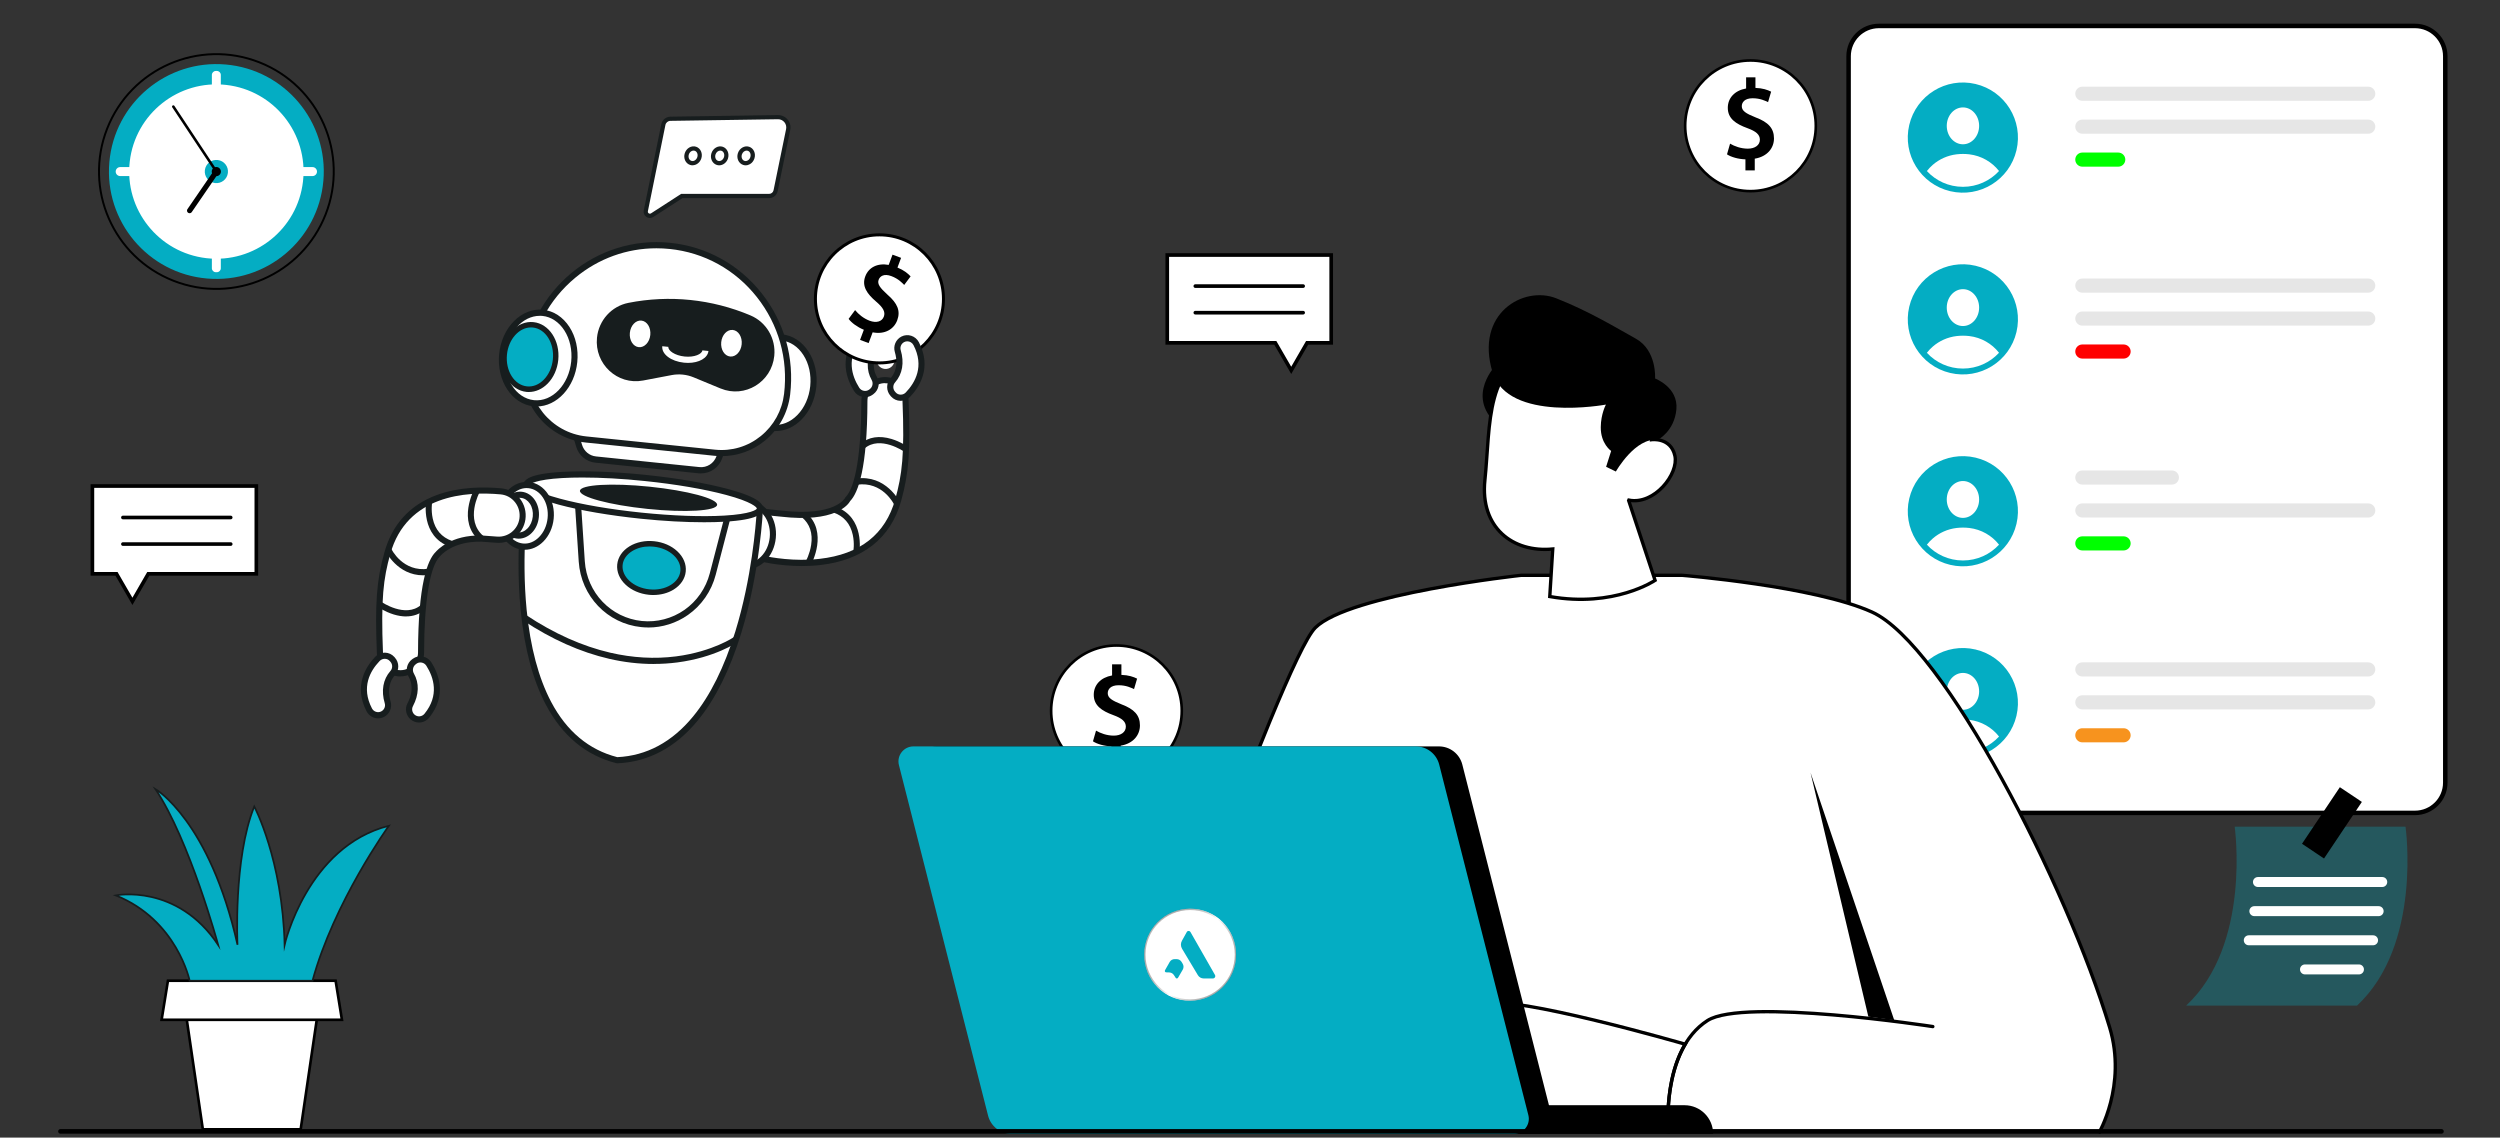 <svg width="556" height="253" viewBox="0 0 556 253" fill="none" xmlns="http://www.w3.org/2000/svg">
<rect x="0" y="0" width="556" height="253" fill="#333333" stroke="none"/>
<g clip-path="url(#clip0_2701_10692)">
<path d="M248.3 172.619C256.324 172.619 262.83 166.114 262.83 158.089C262.83 150.065 256.324 143.559 248.3 143.559C240.275 143.559 233.77 150.065 233.77 158.089C233.77 166.114 240.275 172.619 248.3 172.619Z" fill="white" stroke="black" stroke-width="0.59" stroke-miterlimit="10"/>
<path d="M249.248 168.437H247.174V165.983C245.58 165.932 243.986 165.477 243.075 164.87L243.758 162.492C244.745 163.073 246.162 163.605 247.705 163.605C249.299 163.605 250.387 162.821 250.387 161.606C250.387 160.468 249.501 159.734 247.629 159.051C244.973 158.089 243.252 156.875 243.252 154.522C243.252 152.346 244.77 150.676 247.326 150.221V147.742H249.4V150.095C250.994 150.145 252.082 150.525 252.892 150.93L252.208 153.257C251.601 152.979 250.488 152.397 248.768 152.397C246.997 152.397 246.364 153.308 246.364 154.168C246.364 155.205 247.275 155.787 249.425 156.647C252.259 157.71 253.524 159.076 253.524 161.328C253.524 163.478 252.031 165.376 249.248 165.831V168.437Z" fill="black"/>
<path d="M151.628 43.589H171.048C171.748 43.589 172.358 43.089 172.498 42.409L175.289 28.799C175.589 27.369 174.478 26.029 173.008 26.059L149.088 26.419C148.318 26.429 147.678 26.969 147.518 27.719L143.618 46.899C143.458 47.709 144.349 48.309 145.039 47.859L151.618 43.599L151.628 43.589Z" fill="white"/>
<path d="M144.539 48.479C144.269 48.479 143.989 48.399 143.749 48.229C143.269 47.909 143.049 47.359 143.169 46.799L147.069 27.619C147.269 26.669 148.109 25.959 149.089 25.949L172.999 25.589C173.839 25.579 174.629 25.939 175.169 26.589C175.709 27.239 175.919 28.079 175.749 28.899L172.959 42.509C172.769 43.409 171.969 44.069 171.049 44.069H151.769L145.309 48.249C145.079 48.399 144.809 48.479 144.549 48.479H144.539ZM173.049 26.519H173.019L149.099 26.879C148.559 26.879 148.089 27.279 147.989 27.799L144.089 46.979C144.029 47.259 144.219 47.409 144.279 47.449C144.339 47.489 144.549 47.609 144.789 47.449L151.489 43.119H171.049C171.529 43.119 171.949 42.779 172.039 42.309L174.829 28.699C174.939 28.159 174.799 27.599 174.449 27.179C174.099 26.759 173.589 26.519 173.049 26.519Z" fill="#171D1E"/>
<path d="M167.339 35.119C167.629 34.249 167.239 33.339 166.469 33.089C165.699 32.839 164.849 33.339 164.569 34.209C164.279 35.079 164.669 35.989 165.439 36.239C166.209 36.489 167.059 35.989 167.339 35.119Z" fill="white"/>
<path d="M165.829 36.769C165.639 36.769 165.459 36.739 165.279 36.679C164.269 36.349 163.739 35.179 164.109 34.059C164.479 32.949 165.599 32.309 166.609 32.639C167.619 32.969 168.149 34.139 167.779 35.259C167.599 35.789 167.259 36.229 166.799 36.499C166.489 36.679 166.169 36.769 165.829 36.769ZM166.049 33.489C165.609 33.489 165.169 33.829 164.999 34.349C164.799 34.969 165.049 35.609 165.569 35.779C165.809 35.859 166.069 35.819 166.309 35.679C166.569 35.529 166.769 35.269 166.869 34.959C167.069 34.339 166.819 33.699 166.299 33.529C166.209 33.499 166.129 33.489 166.039 33.489H166.049Z" fill="#171D1E"/>
<path d="M161.469 35.119C161.759 34.249 161.369 33.339 160.599 33.089C159.829 32.839 158.979 33.339 158.699 34.209C158.409 35.079 158.799 35.989 159.569 36.239C160.339 36.489 161.189 35.989 161.469 35.119Z" fill="white"/>
<path d="M159.949 36.769C159.769 36.769 159.579 36.739 159.399 36.679C158.389 36.349 157.859 35.179 158.229 34.059C158.599 32.949 159.719 32.309 160.729 32.639C161.739 32.969 162.259 34.139 161.899 35.259C161.599 36.169 160.789 36.769 159.949 36.769ZM160.179 33.489C159.739 33.489 159.299 33.829 159.129 34.349C158.929 34.969 159.179 35.609 159.699 35.779C160.219 35.949 160.799 35.579 161.009 34.959C161.209 34.339 160.959 33.699 160.439 33.529C160.349 33.499 160.269 33.489 160.179 33.489Z" fill="#171D1E"/>
<path d="M155.539 35.119C155.819 34.249 155.439 33.339 154.669 33.089C153.899 32.839 153.049 33.339 152.769 34.209C152.479 35.079 152.869 35.989 153.639 36.239C154.409 36.489 155.259 35.989 155.539 35.119Z" fill="white"/>
<path d="M154.019 36.769C153.839 36.769 153.649 36.739 153.469 36.679C152.459 36.349 151.929 35.179 152.299 34.059C152.479 33.529 152.819 33.089 153.279 32.819C153.749 32.539 154.299 32.469 154.799 32.629C155.809 32.959 156.339 34.129 155.969 35.249C155.669 36.159 154.859 36.759 154.019 36.759V36.769ZM154.249 33.489C154.089 33.489 153.919 33.539 153.759 33.629C153.499 33.779 153.299 34.039 153.199 34.349C152.999 34.969 153.249 35.609 153.769 35.779C154.289 35.949 154.869 35.579 155.079 34.959C155.279 34.339 155.029 33.699 154.509 33.529C154.429 33.499 154.339 33.489 154.249 33.489Z" fill="#171D1E"/>
<path d="M537.099 5.77H417.859C414.142 5.77 411.129 8.783 411.129 12.499V174.06C411.129 177.776 414.142 180.79 417.859 180.79H537.099C540.816 180.79 543.829 177.776 543.829 174.06V12.499C543.829 8.783 540.816 5.77 537.099 5.77Z" fill="white" stroke="black" stroke-miterlimit="10"/>
<path d="M526.699 22.419H463.109C462.249 22.419 461.539 21.72 461.539 20.849C461.539 19.989 462.239 19.279 463.109 19.279H526.699C527.559 19.279 528.269 19.98 528.269 20.849C528.269 21.709 527.569 22.419 526.699 22.419Z" fill="#E6E6E6"/>
<path d="M526.699 29.74H463.109C462.249 29.74 461.539 29.04 461.539 28.17C461.539 27.31 462.239 26.6 463.109 26.6H526.699C527.559 26.6 528.269 27.3 528.269 28.17C528.269 29.03 527.569 29.74 526.699 29.74Z" fill="#E6E6E6"/>
<path d="M471.099 37.069H463.109C462.249 37.069 461.539 36.369 461.539 35.499C461.539 34.639 462.239 33.929 463.109 33.929H471.099C471.959 33.929 472.669 34.629 472.669 35.499C472.669 36.359 471.969 37.069 471.099 37.069Z" fill="#00FF00"/>
<path d="M489.559 34.359C490.189 34.359 490.709 34.88 490.709 35.51C490.709 36.139 490.189 36.66 489.559 36.66H476.789C476.159 36.66 475.639 36.139 475.639 35.51C475.639 34.88 476.159 34.359 476.789 34.359H489.559ZM489.559 33.94H476.789C475.929 33.94 475.219 34.639 475.219 35.51C475.219 36.38 475.919 37.08 476.789 37.08H489.559C490.419 37.08 491.129 36.38 491.129 35.51C491.129 34.639 490.429 33.94 489.559 33.94Z" fill="white"/>
<path d="M513.769 34.359C514.409 34.359 514.919 34.88 514.919 35.51C514.919 36.139 514.399 36.66 513.769 36.66H494.989C494.359 36.66 493.839 36.139 493.839 35.51C493.839 34.88 494.359 34.359 494.989 34.359H513.769ZM513.769 33.94H494.989C494.129 33.94 493.419 34.639 493.419 35.51C493.419 36.38 494.119 37.08 494.989 37.08H513.769C514.629 37.08 515.339 36.38 515.339 35.51C515.339 34.639 514.639 33.94 513.769 33.94Z" fill="white"/>
<path d="M526.699 65.09H463.109C462.249 65.09 461.539 64.389 461.539 63.52C461.539 62.66 462.239 61.95 463.109 61.95H526.699C527.559 61.95 528.269 62.65 528.269 63.52C528.269 64.379 527.569 65.09 526.699 65.09Z" fill="#E6E6E6"/>
<path d="M526.699 72.419H463.109C462.249 72.419 461.539 71.719 461.539 70.85C461.539 69.99 462.239 69.279 463.109 69.279H526.699C527.559 69.279 528.269 69.98 528.269 70.85C528.269 71.71 527.569 72.419 526.699 72.419Z" fill="#E6E6E6"/>
<path d="M472.289 79.75H463.109C462.249 79.75 461.539 79.05 461.539 78.18C461.539 77.32 462.239 76.61 463.109 76.61H472.289C473.149 76.61 473.859 77.31 473.859 78.18C473.859 79.04 473.159 79.75 472.289 79.75Z" fill="#FF0000"/>
<path d="M502.189 77.03C502.829 77.03 503.339 77.55 503.339 78.18C503.339 78.81 502.819 79.33 502.189 79.33H477.999C477.369 79.33 476.849 78.81 476.849 78.18C476.849 77.55 477.369 77.03 477.999 77.03H502.189ZM502.189 76.62H477.999C477.139 76.62 476.429 77.32 476.429 78.19C476.429 79.06 477.129 79.76 477.999 79.76H502.189C503.049 79.76 503.759 79.06 503.759 78.19C503.759 77.32 503.059 76.62 502.189 76.62Z" fill="white"/>
<path d="M483.029 107.77H463.109C462.249 107.77 461.539 107.07 461.539 106.2C461.539 105.34 462.239 104.63 463.109 104.63H483.029C483.889 104.63 484.599 105.33 484.599 106.2C484.599 107.06 483.899 107.77 483.029 107.77Z" fill="#E6E6E6"/>
<path d="M519.249 105.05C519.879 105.05 520.399 105.57 520.399 106.2C520.399 106.83 519.879 107.35 519.249 107.35H490.309C489.679 107.35 489.159 106.83 489.159 106.2C489.159 105.57 489.679 105.05 490.309 105.05H519.249ZM519.249 104.64H490.309C489.449 104.64 488.739 105.34 488.739 106.21C488.739 107.08 489.439 107.78 490.309 107.78H519.249C520.109 107.78 520.819 107.08 520.819 106.21C520.819 105.34 520.119 104.64 519.249 104.64Z" fill="white"/>
<path d="M526.699 115.099H463.109C462.249 115.099 461.539 114.399 461.539 113.529C461.539 112.669 462.239 111.959 463.109 111.959H526.699C527.559 111.959 528.269 112.659 528.269 113.529C528.269 114.389 527.569 115.099 526.699 115.099Z" fill="#E6E6E6"/>
<path d="M526.699 150.45H463.109C462.249 150.45 461.539 149.75 461.539 148.88C461.539 148.02 462.239 147.31 463.109 147.31H526.699C527.559 147.31 528.269 148.01 528.269 148.88C528.269 149.74 527.569 150.45 526.699 150.45Z" fill="#E6E6E6"/>
<path d="M526.699 157.77H463.109C462.249 157.77 461.539 157.07 461.539 156.2C461.539 155.34 462.239 154.63 463.109 154.63H526.699C527.559 154.63 528.269 155.33 528.269 156.2C528.269 157.06 527.569 157.77 526.699 157.77Z" fill="#E6E6E6"/>
<path d="M448.463 73.838C450.017 67.254 445.939 60.656 439.354 59.102C432.769 57.548 426.172 61.626 424.618 68.21C423.064 74.795 427.142 81.393 433.726 82.947C440.311 84.501 446.908 80.423 448.463 73.838Z" fill="#04ADC3"/>
<path d="M440.159 68.41C440.159 70.67 438.549 72.51 436.559 72.51C434.569 72.51 432.959 70.68 432.959 68.41C432.959 66.14 434.569 64.31 436.559 64.31C438.549 64.31 440.159 66.14 440.159 68.41Z" fill="white"/>
<path d="M444.579 78.46C442.589 80.62 439.729 81.969 436.559 81.969C433.389 81.969 430.529 80.62 428.539 78.46C428.929 77.95 429.379 77.49 429.859 77.07C431.319 75.809 433.149 74.98 435.149 74.74C436.089 74.629 437.039 74.629 437.979 74.74C440.639 75.059 442.999 76.43 444.589 78.46H444.579Z" fill="white"/>
<path d="M448.463 33.413C450.018 26.829 445.94 20.231 439.355 18.677C432.77 17.123 426.173 21.201 424.619 27.786C423.065 34.37 427.143 40.968 433.727 42.522C440.312 44.076 446.909 39.998 448.463 33.413Z" fill="#04ADC3"/>
<path d="M440.159 27.99C440.159 30.25 438.549 32.09 436.559 32.09C434.569 32.09 432.959 30.26 432.959 27.99C432.959 25.72 434.569 23.89 436.559 23.89C438.549 23.89 440.159 25.72 440.159 27.99Z" fill="white"/>
<path d="M444.579 38.04C442.589 40.2 439.729 41.55 436.559 41.55C433.389 41.55 430.529 40.2 428.539 38.04C428.929 37.53 429.379 37.07 429.859 36.65C431.319 35.39 433.149 34.56 435.149 34.32C436.089 34.21 437.039 34.21 437.979 34.32C440.639 34.64 442.999 36.01 444.589 38.04H444.579Z" fill="white"/>
<path d="M448.462 116.512C450.016 109.928 445.938 103.33 439.353 101.776C432.768 100.222 426.171 104.3 424.617 110.884C423.063 117.469 427.141 124.066 433.725 125.621C440.31 127.175 446.907 123.097 448.462 116.512Z" fill="#04ADC3"/>
<path d="M440.159 111.079C440.159 113.339 438.549 115.179 436.559 115.179C434.569 115.179 432.959 113.349 432.959 111.079C432.959 108.809 434.569 106.979 436.559 106.979C438.549 106.979 440.159 108.809 440.159 111.079Z" fill="white"/>
<path d="M444.579 121.14C442.589 123.3 439.729 124.65 436.559 124.65C433.389 124.65 430.529 123.3 428.539 121.14C428.929 120.63 429.379 120.17 429.859 119.75C431.319 118.49 433.149 117.66 435.149 117.42C436.089 117.31 437.039 117.31 437.979 117.42C440.639 117.74 442.999 119.11 444.589 121.14H444.579Z" fill="white"/>
<path d="M448.461 159.184C450.015 152.599 445.937 146.002 439.352 144.448C432.768 142.894 426.17 146.972 424.616 153.556C423.062 160.141 427.14 166.738 433.724 168.292C440.309 169.847 446.906 165.769 448.461 159.184Z" fill="#04ADC3"/>
<path d="M440.159 153.759C440.159 156.019 438.549 157.859 436.559 157.859C434.569 157.859 432.959 156.029 432.959 153.759C432.959 151.489 434.569 149.659 436.559 149.659C438.549 149.659 440.159 151.489 440.159 153.759Z" fill="white"/>
<path d="M444.579 163.809C442.589 165.969 439.729 167.319 436.559 167.319C433.389 167.319 430.529 165.969 428.539 163.809C428.929 163.299 429.379 162.839 429.859 162.419C431.319 161.159 433.149 160.329 435.149 160.089C436.089 159.979 437.039 159.979 437.979 160.089C440.639 160.409 442.999 161.779 444.589 163.809H444.579Z" fill="white"/>
<path d="M472.289 122.42H463.109C462.249 122.42 461.539 121.72 461.539 120.85C461.539 119.99 462.239 119.28 463.109 119.28H472.289C473.149 119.28 473.859 119.98 473.859 120.85C473.859 121.71 473.159 122.42 472.289 122.42Z" fill="#00FF00"/>
<path d="M502.189 119.71C502.829 119.71 503.339 120.23 503.339 120.86C503.339 121.49 502.819 122.01 502.189 122.01H477.999C477.369 122.01 476.849 121.49 476.849 120.86C476.849 120.23 477.369 119.71 477.999 119.71H502.189ZM502.189 119.29H477.999C477.139 119.29 476.429 119.99 476.429 120.86C476.429 121.73 477.129 122.43 477.999 122.43H502.189C503.049 122.43 503.759 121.73 503.759 120.86C503.759 119.99 503.059 119.29 502.189 119.29Z" fill="white"/>
<path d="M472.289 165.099H463.109C462.249 165.099 461.539 164.399 461.539 163.529C461.539 162.669 462.239 161.959 463.109 161.959H472.289C473.149 161.959 473.859 162.659 473.859 163.529C473.859 164.389 473.159 165.099 472.289 165.099Z" fill="#F7931E"/>
<path d="M502.189 162.379C502.829 162.379 503.339 162.899 503.339 163.529C503.339 164.159 502.819 164.679 502.189 164.679H477.999C477.369 164.679 476.849 164.159 476.849 163.529C476.849 162.899 477.369 162.379 477.999 162.379H502.189ZM502.189 161.969H477.999C477.139 161.969 476.429 162.669 476.429 163.539C476.429 164.409 477.129 165.109 477.999 165.109H502.189C503.049 165.109 503.759 164.409 503.759 163.539C503.759 162.669 503.059 161.969 502.189 161.969Z" fill="white"/>
<path d="M374.119 127.949C374.119 127.949 403.509 130.319 416.329 136.119C432.309 143.349 459.699 196.949 469.189 228.509C473.069 241.409 466.709 252.159 466.709 252.159H248.299C248.299 252.159 285.009 147.109 292.519 139.609C300.029 132.109 338.299 127.949 338.299 127.949H374.129H374.119Z" fill="white" stroke="black" stroke-width="0.75" stroke-miterlimit="10"/>
<path d="M332.859 81.019C332.859 81.019 325.829 87.96 332.859 94.29L338.829 85.769L332.859 81.029V81.019Z" fill="black"/>
<path d="M330.239 106.799C331.539 94.339 330.169 80.319 343.339 77.529C355.879 74.869 369.169 84.119 367.339 97.779C367.339 97.779 371.579 97.209 372.499 101.369C373.389 105.369 367.939 112.369 362.249 111.229C362.239 111.249 362.219 111.269 362.209 111.299L368.089 129.069C368.089 129.069 359.019 135.219 344.669 132.669L345.329 122.099C336.449 122.959 329.139 117.329 330.239 106.799Z" fill="white" stroke="black" stroke-width="0.75" stroke-miterlimit="10"/>
<path d="M368.689 97.819C368.689 97.819 372.389 95.949 372.829 91.029C373.269 86.109 368.089 84.179 368.089 84.179C368.089 84.179 368.529 77.939 363.789 75.309C359.049 72.669 353.449 69.249 346.129 66.349C338.819 63.449 327.969 69.719 331.939 82.779C335.369 94.049 357.159 89.979 357.159 89.979C357.159 89.979 356.039 92.019 356.009 94.989C355.969 98.709 358.319 100.289 358.319 100.289L357.199 103.819L359.369 104.869C359.369 104.869 363.689 97.229 368.699 97.829L368.689 97.819Z" fill="black"/>
<path d="M305.769 245.8C305.769 245.8 327.599 223.94 330.159 223.29C336.219 221.06 374.779 232.23 374.779 232.23C371.669 237.62 370.649 244.42 371.019 252.16H359.629C342.249 251.36 340.849 241.72 340.849 241.72L336.349 245.79H305.759L305.769 245.8Z" fill="white" stroke="black" stroke-width="0.75" stroke-miterlimit="10"/>
<path d="M421.279 226.889L402.659 171.829L415.519 226.099L421.279 226.889Z" fill="black"/>
<path d="M429.859 228.309C429.859 228.309 387.729 221.849 379.749 226.969C369.299 233.669 371.029 252.159 371.029 252.159" stroke="black" stroke-width="0.75" stroke-miterlimit="10" stroke-linecap="round"/>
<path d="M314.039 252.16H380.999C380.999 248.64 378.149 245.8 374.639 245.8H314.049V252.16H314.039Z" fill="black"/>
<path d="M230.079 252.16H341.819C343.989 252.16 345.579 250.11 345.049 248.01L325.219 170.04C324.619 167.67 322.479 166 320.029 166H208.289C206.119 166 204.529 168.05 205.059 170.15L224.889 248.12C225.489 250.49 227.629 252.16 230.079 252.16Z" fill="black"/>
<path d="M224.939 252.16H336.679C338.849 252.16 340.439 250.11 339.909 248.01L320.079 170.04C319.479 167.67 317.339 166 314.889 166H203.149C200.979 166 199.389 168.05 199.919 170.15L219.749 248.12C220.349 250.49 222.489 252.16 224.939 252.16Z" fill="#04ADC3"/>
<path d="M264.679 222.53C270.318 222.53 274.889 217.958 274.889 212.32C274.889 206.681 270.318 202.11 264.679 202.11C259.04 202.11 254.469 206.681 254.469 212.32C254.469 217.958 259.04 222.53 264.679 222.53Z" fill="white"/>
<path d="M274.779 212.325C274.779 206.749 270.259 202.23 264.684 202.23C259.109 202.23 254.589 206.749 254.589 212.325C254.589 217.9 259.109 222.42 264.684 222.42C270.259 222.42 274.779 217.9 274.779 212.325Z" stroke="url(#paint0_linear_2701_10692)" stroke-width="0.33"/>
<path d="M259.099 215.78L260.139 213.94C260.369 213.54 260.789 213.3 261.249 213.31H261.719C262.149 213.32 262.539 213.55 262.769 213.91L263.029 214.34C263.269 214.74 263.279 215.24 263.049 215.64L261.989 217.46C261.869 217.66 261.589 217.67 261.469 217.47L261.069 216.85C260.849 216.5 260.469 216.29 260.059 216.27L259.349 216.25C259.119 216.25 258.979 215.99 259.099 215.78Z" fill="#04ADC3"/>
<path d="M264.748 207.26L270.208 216.82C270.408 217.17 270.158 217.61 269.748 217.61H267.698C267.168 217.61 266.678 217.33 266.408 216.88L262.888 211C262.568 210.46 262.548 209.78 262.858 209.23L263.948 207.27C264.118 206.96 264.568 206.96 264.738 207.27L264.748 207.26Z" fill="#04ADC3"/>
<path d="M72.418 47.683C77.685 34.265 71.077 19.118 57.659 13.852C44.24 8.585 29.094 15.193 23.827 28.611C18.56 42.029 25.169 57.176 38.587 62.443C52.005 67.709 67.152 61.101 72.418 47.683Z" stroke="black" stroke-width="0.44" stroke-miterlimit="10"/>
<path d="M71.919 40.209C73.06 27.065 63.329 15.484 50.184 14.343C37.04 13.203 25.459 22.934 24.319 36.078C23.178 49.223 32.909 60.804 46.053 61.944C59.198 63.085 70.779 53.354 71.919 40.209Z" fill="#04ADC3"/>
<path d="M67.383 40.369C68.606 29.73 60.974 20.114 50.335 18.89C39.696 17.667 30.08 25.3 28.857 35.938C27.633 46.577 35.266 56.193 45.905 57.417C56.543 58.64 66.159 51.007 67.383 40.369Z" fill="white"/>
<path d="M50.683 38.465C50.858 37.051 49.852 35.763 48.438 35.589C47.024 35.414 45.736 36.419 45.562 37.834C45.388 39.248 46.392 40.536 47.807 40.71C49.221 40.884 50.509 39.879 50.683 38.465Z" fill="#04ADC3"/>
<path d="M49.129 38.159C49.129 38.719 48.669 39.179 48.109 39.179C47.549 39.179 47.089 38.719 47.089 38.159C47.089 37.599 47.549 37.139 48.109 37.139C48.669 37.139 49.129 37.599 49.129 38.159Z" fill="black"/>
<path d="M48.229 15.78H47.999C47.513 15.78 47.119 16.174 47.119 16.66V20.88C47.119 21.366 47.513 21.759 47.999 21.759H48.229C48.715 21.759 49.109 21.366 49.109 20.88V16.66C49.109 16.174 48.715 15.78 48.229 15.78Z" fill="white"/>
<path d="M64.509 38.159C64.509 37.609 64.959 37.159 65.509 37.159H69.499C70.049 37.159 70.499 37.609 70.499 38.159C70.499 38.709 70.049 39.159 69.499 39.159H65.509C64.959 39.159 64.509 38.709 64.509 38.159Z" fill="white"/>
<path d="M47.999 60.539H48.229C48.715 60.539 49.109 60.145 49.109 59.659V55.439C49.109 54.953 48.715 54.559 48.229 54.559H47.999C47.513 54.559 47.119 54.953 47.119 55.439V59.659C47.119 60.145 47.513 60.539 47.999 60.539Z" fill="white"/>
<path d="M31.718 38.159C31.718 38.709 31.268 39.159 30.718 39.159H26.729C26.178 39.159 25.729 38.709 25.729 38.159C25.729 37.609 26.178 37.159 26.729 37.159H30.718C31.268 37.159 31.718 37.609 31.718 38.159Z" fill="white"/>
<path d="M48.119 38.16L38.549 23.709" stroke="black" stroke-width="0.58" stroke-linecap="round" stroke-linejoin="round"/>
<path d="M42.169 46.839L48.119 38.159" stroke="black" stroke-width="1.16" stroke-linecap="round" stroke-linejoin="round"/>
<path d="M66.87 251.169H45.11L40.43 219.219H71.56L66.87 251.169Z" fill="white" stroke="black" stroke-width="0.59" stroke-miterlimit="10"/>
<path d="M76.049 226.799H35.94L37.349 218.109H74.639L76.049 226.799Z" fill="white" stroke="black" stroke-width="0.59" stroke-miterlimit="10"/>
<path d="M42.179 218.109C42.179 218.109 39.399 204.609 25.739 199.129C25.739 199.129 39.399 196.429 48.529 210.169C48.529 210.169 42.179 186.819 34.549 175.469C34.549 175.469 46.619 182.529 52.819 210.119C52.819 210.119 51.869 190.939 56.549 179.359C56.549 179.359 62.819 191.169 63.299 210.119C63.299 210.119 68.299 188.259 86.489 183.649C86.489 183.649 74.239 200.669 69.499 218.119H42.179V218.109Z" fill="#04ADC3" stroke="#171D1E" stroke-width="0.39" stroke-miterlimit="10"/>
<path d="M542.979 251.619H13.449" stroke="black" stroke-width="1.03" stroke-miterlimit="10" stroke-linecap="round"/>
<path d="M160.779 99.42L159.969 101.7C159.299 103.59 157.449 104.77 155.479 104.57L132.469 102.2C130.739 102.02 129.279 100.8 128.779 99.11L127.879 96.04L160.769 99.42H160.779Z" fill="white"/>
<path d="M155.929 105.28C158.019 105.28 159.899 103.96 160.609 101.94L161.709 98.829L126.939 95.26L128.129 99.32C128.709 101.29 130.379 102.69 132.399 102.9L155.409 105.27C155.579 105.29 155.749 105.3 155.919 105.3L155.929 105.28ZM159.849 100.02L159.339 101.47C158.779 103.06 157.219 104.05 155.559 103.88L132.549 101.51C131.079 101.36 129.859 100.34 129.439 98.909L128.829 96.82L159.859 100.01L159.849 100.02Z" fill="#171D1E"/>
<path d="M171.849 95.149C167.419 94.689 164.279 89.819 164.839 84.269C165.399 78.719 169.439 74.589 173.869 75.039C178.299 75.499 181.439 80.369 180.879 85.919C180.319 91.469 176.279 95.599 171.849 95.149Z" fill="white"/>
<path d="M172.529 95.87C174.619 95.87 176.649 94.96 178.299 93.269C180.109 91.419 181.269 88.829 181.559 85.99C181.849 83.15 181.229 80.379 179.819 78.2C178.379 75.969 176.299 74.609 173.949 74.359C171.599 74.12 169.289 75.029 167.429 76.919C165.619 78.769 164.459 81.359 164.179 84.2C163.589 90.12 166.999 95.34 171.789 95.829C172.039 95.85 172.289 95.87 172.529 95.87ZM173.199 75.7C173.399 75.7 173.599 75.71 173.799 75.73C175.729 75.93 177.459 77.07 178.669 78.95C179.909 80.87 180.449 83.329 180.199 85.859C179.939 88.389 178.929 90.68 177.329 92.309C175.769 93.9 173.849 94.669 171.919 94.469C167.869 94.049 164.999 89.51 165.519 84.35C165.769 81.82 166.789 79.529 168.389 77.9C169.789 76.469 171.479 75.71 173.199 75.71V75.7Z" fill="#171D1E"/>
<path d="M158.979 100.689L130.329 97.739C122.109 96.889 116.119 89.459 116.949 81.129C118.579 64.869 132.919 53.029 148.979 54.679C165.249 56.349 176.999 71.219 175.049 87.659C174.089 95.709 166.939 101.499 158.979 100.679V100.689Z" fill="white"/>
<path d="M160.489 101.449C163.969 101.449 167.319 100.269 170.069 98.039C173.229 95.479 175.239 91.819 175.729 87.749C176.699 79.609 174.449 71.609 169.389 65.209C164.329 58.809 157.109 54.829 149.059 53.999C132.649 52.309 117.949 64.449 116.279 81.059C115.409 89.749 121.679 97.539 130.259 98.419L158.909 101.369C159.439 101.419 159.959 101.449 160.489 101.449ZM145.979 55.219C146.949 55.219 147.939 55.269 148.919 55.369C156.609 56.159 163.499 59.959 168.329 66.069C173.159 72.179 175.309 79.819 174.379 87.589C173.939 91.299 172.099 94.629 169.219 96.969C166.339 99.309 162.719 100.389 159.049 100.009L130.399 97.059C122.559 96.249 116.829 89.139 117.629 81.209C118.399 73.529 122.079 66.609 127.989 61.729C133.129 57.479 139.429 55.219 145.979 55.219Z" fill="#171D1E"/>
<path d="M196.789 84.55C194.279 84.57 192.249 86.63 192.239 89.17C192.229 95.86 191.739 107.84 188.549 111.02C188.549 111.02 186.529 115.73 173.679 114.24L170.429 113.91L168.939 124.14C168.939 124.14 194.319 130.73 199.749 111.25C201.359 105.49 201.859 100.77 201.379 88.99C201.279 86.5 199.239 84.54 196.779 84.55H196.789Z" fill="white"/>
<path d="M178.339 125.889C179.629 125.889 180.999 125.829 182.389 125.669C191.879 124.609 198.109 119.679 200.409 111.429C202.149 105.179 202.519 100.129 202.069 88.959C201.949 86.099 199.649 83.859 196.819 83.859H196.789C193.919 83.879 191.569 86.259 191.569 89.169C191.549 100.559 190.279 108.339 188.079 110.529L187.989 110.619L187.939 110.739C187.939 110.739 185.809 114.949 173.769 113.549L169.859 113.149L168.189 124.639L168.779 124.789C168.989 124.839 173.079 125.889 178.339 125.889ZM196.819 85.229C198.919 85.229 200.629 86.879 200.709 89.009C201.209 101.149 200.609 105.619 199.099 111.049C196.939 118.819 191.269 123.279 182.269 124.289C176.659 124.929 171.429 123.959 169.699 123.589L170.999 114.639L173.609 114.899C185.739 116.309 188.639 112.239 189.099 111.409C190.849 109.579 192.889 104.209 192.919 89.149C192.919 86.989 194.659 85.229 196.789 85.209H196.819V85.229Z" fill="#171D1E"/>
<path d="M201.109 100.469L201.879 99.34C201.819 99.299 200.329 98.26 198.319 97.639C195.559 96.799 193.159 97.169 191.379 98.71L192.259 99.749C195.729 96.749 201.049 100.419 201.109 100.459V100.469Z" fill="#171D1E"/>
<path d="M198.919 112.309L200.139 111.709C200.109 111.649 197.089 105.469 190.399 106.439L190.589 107.799C196.279 106.979 198.809 112.089 198.909 112.309H198.919Z" fill="#171D1E"/>
<path d="M191.119 122.869C191.129 122.789 192.439 115.009 185.819 112.689L185.379 113.989C187.679 114.799 189.119 116.469 189.659 118.959C190.079 120.889 189.789 122.609 189.779 122.629L191.119 122.869Z" fill="#171D1E"/>
<path d="M180.399 125.509C180.439 125.439 184.319 118.29 179.229 113.99L178.359 115.049C180.109 116.529 180.799 118.6 180.399 121.2C180.089 123.23 179.219 124.83 179.209 124.84L180.389 125.509H180.399Z" fill="#171D1E"/>
<path d="M193.839 87.1L193.689 87.21C192.649 87.98 191.199 87.689 190.509 86.59C188.969 84.159 187.239 79.7 190.959 75.109C191.729 74.159 193.109 73.999 194.059 74.76C194.889 75.43 195.149 76.609 194.649 77.559C193.819 79.109 192.999 81.65 194.439 84.169C195.009 85.159 194.739 86.419 193.829 87.1H193.839Z" fill="white"/>
<path d="M192.399 88.329C193.009 88.329 193.589 88.139 194.089 87.769L194.239 87.659C195.439 86.769 195.779 85.129 195.029 83.829C193.769 81.629 194.449 79.379 195.249 77.889C195.909 76.65 195.589 75.12 194.489 74.23C193.259 73.24 191.439 73.439 190.439 74.68C186.399 79.669 188.389 84.519 189.939 86.969C190.369 87.659 191.069 88.129 191.859 88.279C192.039 88.309 192.219 88.329 192.399 88.329ZM192.699 74.969C193.029 74.969 193.369 75.079 193.649 75.299C194.229 75.769 194.409 76.579 194.059 77.23C192.699 79.779 192.629 82.359 193.859 84.51C194.249 85.2 194.069 86.07 193.439 86.54L193.299 86.65C192.959 86.9 192.539 86.999 192.119 86.919C191.689 86.84 191.329 86.59 191.089 86.219C189.439 83.609 188.169 79.639 191.499 75.54C191.809 75.159 192.259 74.96 192.709 74.96L192.699 74.969Z" fill="#171D1E"/>
<path d="M118.689 89.679C114.259 89.219 111.119 84.349 111.679 78.799C112.239 73.249 116.279 69.119 120.709 69.569C125.139 70.029 128.279 74.899 127.719 80.449C127.159 85.999 123.119 90.129 118.689 89.679Z" fill="white"/>
<path d="M119.349 90.4C123.849 90.4 127.829 86.139 128.389 80.519C128.669 77.68 128.059 74.909 126.649 72.73C125.209 70.499 123.129 69.139 120.779 68.889C115.989 68.4 111.599 72.809 111.009 78.73C110.419 84.65 113.829 89.87 118.629 90.359C118.869 90.379 119.119 90.4 119.359 90.4H119.349ZM120.039 70.23C120.239 70.23 120.439 70.24 120.639 70.26C122.569 70.46 124.299 71.6 125.509 73.48C126.749 75.4 127.289 77.859 127.039 80.389C126.519 85.559 122.809 89.419 118.759 88.999C114.709 88.579 111.839 84.04 112.359 78.879C112.849 73.969 116.229 70.24 120.039 70.24V70.23Z" fill="#171D1E"/>
<path d="M117.139 86.539C113.989 86.219 111.759 82.749 112.149 78.799C112.549 74.849 115.419 71.909 118.569 72.229C121.719 72.549 123.949 76.019 123.559 79.969C123.159 83.919 120.289 86.859 117.139 86.539Z" fill="#04ADC3"/>
<path d="M117.619 87.18C119.139 87.18 120.609 86.519 121.809 85.299C123.119 83.96 123.949 82.1 124.159 80.049C124.589 75.769 122.109 71.999 118.639 71.639C115.159 71.279 111.989 74.469 111.559 78.749C111.129 83.029 113.609 86.799 117.079 87.159C117.259 87.18 117.439 87.189 117.619 87.189V87.18ZM118.099 72.82C118.239 72.82 118.369 72.82 118.509 72.84C121.329 73.129 123.319 76.299 122.959 79.909C122.779 81.68 122.069 83.29 120.949 84.43C119.869 85.54 118.539 86.07 117.199 85.93C114.379 85.639 112.389 82.469 112.749 78.859C113.089 75.43 115.449 72.82 118.099 72.82Z" fill="#171D1E"/>
<path d="M160.259 86.4L154.259 83.919C152.709 83.279 151.019 83.109 149.379 83.419L143.009 84.629C137.309 85.71 132.179 80.939 132.769 75.1C133.159 71.249 135.989 68.109 139.739 67.359C148.869 65.549 158.319 66.519 166.909 70.15C170.439 71.639 172.589 75.299 172.199 79.15C171.609 84.99 165.639 88.62 160.269 86.4H160.259Z" fill="#171D1E"/>
<path d="M165.619 125.869C162.549 125.549 160.369 122.239 160.749 118.459C161.129 114.679 163.919 111.879 166.989 112.189C170.059 112.499 172.239 115.819 171.859 119.599C171.479 123.379 168.689 126.179 165.619 125.869Z" fill="white"/>
<path d="M166.099 126.579C167.599 126.579 169.049 125.939 170.229 124.759C171.519 123.459 172.339 121.659 172.539 119.669C172.959 115.519 170.499 111.859 167.059 111.499C165.369 111.329 163.709 111.959 162.379 113.299C161.089 114.599 160.269 116.399 160.069 118.389C159.869 120.369 160.319 122.309 161.319 123.839C162.349 125.409 163.859 126.379 165.539 126.549C165.719 126.569 165.899 126.579 166.089 126.579H166.099ZM166.529 112.849C166.659 112.849 166.799 112.849 166.929 112.869C169.619 113.149 171.529 116.129 171.189 119.529C171.019 121.199 170.339 122.709 169.269 123.779C168.239 124.819 166.969 125.319 165.689 125.179C164.409 125.049 163.259 124.299 162.459 123.079C161.629 121.809 161.259 120.189 161.429 118.519C161.599 116.849 162.279 115.339 163.339 114.269C164.259 113.339 165.379 112.849 166.519 112.849H166.529Z" fill="#171D1E"/>
<path d="M117.209 107.83L168.999 113.16C168.999 113.16 166.749 167.76 137.279 169.08H137.169C108.559 161.78 117.209 107.83 117.209 107.83Z" fill="white"/>
<path d="M137.269 169.76H137.319C144.239 169.45 150.259 166.24 155.199 160.22C159.109 155.46 162.359 148.93 164.849 140.82C169.069 127.08 169.679 113.32 169.689 113.18L169.719 112.53L116.649 107.07L116.549 107.71C116.529 107.85 114.389 121.45 115.799 135.77C116.629 144.22 118.509 151.27 121.399 156.73C125.049 163.63 130.299 168 137.019 169.72L137.119 169.74L137.279 169.76H137.269ZM168.289 113.77C168.109 116.63 167.199 128.55 163.539 140.44C161.099 148.37 157.939 154.73 154.139 159.35C149.459 165.04 143.799 168.08 137.299 168.39H137.279C130.969 166.77 126.029 162.64 122.579 156.11C119.779 150.81 117.949 143.94 117.129 135.67C115.909 123.28 117.379 111.42 117.769 108.58L168.269 113.77H168.289Z" fill="#171D1E"/>
<path d="M142.629 114.679C128.299 113.209 116.859 110.129 117.099 107.809C117.329 105.489 129.139 104.809 143.479 106.279C157.809 107.749 169.249 110.829 169.009 113.149C168.779 115.469 156.969 116.149 142.629 114.679Z" fill="white"/>
<path d="M156.589 116.15C158.219 116.15 159.739 116.11 161.149 116.03C168.589 115.6 169.579 114.22 169.689 113.23C169.789 112.23 169.089 110.68 161.879 108.75C157.019 107.44 150.509 106.33 143.549 105.61C136.579 104.89 129.979 104.66 124.969 104.95C117.529 105.38 116.529 106.76 116.429 107.75C116.329 108.75 117.029 110.3 124.239 112.23C129.099 113.54 135.609 114.65 142.569 115.37C147.589 115.89 152.409 116.15 156.599 116.15H156.589ZM129.519 106.2C133.649 106.2 138.429 106.46 143.399 106.98C150.299 107.69 156.739 108.79 161.519 110.08C167.259 111.62 168.349 112.85 168.319 113.1C168.289 113.34 166.989 114.33 161.059 114.67C156.109 114.96 149.589 114.72 142.689 114.01C135.789 113.3 129.349 112.2 124.569 110.91C118.829 109.37 117.739 108.14 117.769 107.89C117.799 107.65 119.099 106.66 125.029 106.32C126.409 106.24 127.909 106.2 129.509 106.2H129.519Z" fill="#171D1E"/>
<path d="M116.229 121.559C113.159 121.239 110.979 117.929 111.359 114.149C111.739 110.369 114.529 107.569 117.599 107.879C120.669 108.199 122.849 111.509 122.469 115.289C122.089 119.069 119.299 121.869 116.229 121.559Z" fill="white"/>
<path d="M116.699 122.27C118.199 122.27 119.649 121.63 120.829 120.45C122.119 119.15 122.939 117.35 123.139 115.36C123.339 113.38 122.889 111.44 121.889 109.91C120.859 108.34 119.359 107.37 117.669 107.2C115.979 107.03 114.319 107.66 112.989 109C111.699 110.3 110.879 112.1 110.679 114.09C110.479 116.07 110.929 118.01 111.929 119.54C112.959 121.11 114.459 122.08 116.149 122.25C116.329 122.27 116.509 122.28 116.689 122.28L116.699 122.27ZM121.789 115.22C121.619 116.89 120.939 118.4 119.869 119.47C118.839 120.51 117.569 121.01 116.289 120.87C115.009 120.74 113.859 119.99 113.059 118.77C112.229 117.5 111.859 115.88 112.029 114.22C112.199 112.55 112.879 111.04 113.949 109.97C114.979 108.93 116.249 108.43 117.529 108.57C118.809 108.7 119.959 109.45 120.759 110.67C121.589 111.94 121.959 113.56 121.789 115.22Z" fill="#171D1E"/>
<path d="M115.039 119.099C113.009 118.889 111.569 116.699 111.819 114.199C112.069 111.699 113.919 109.849 115.949 110.059C117.979 110.269 119.419 112.459 119.169 114.959C118.919 117.459 117.069 119.309 115.039 119.099Z" fill="white"/>
<path d="M115.359 119.8C116.409 119.8 117.429 119.36 118.249 118.53C119.139 117.64 119.709 116.39 119.839 115.02C119.979 113.65 119.669 112.32 118.979 111.26C118.259 110.16 117.209 109.49 116.019 109.36C113.629 109.12 111.439 111.25 111.149 114.12C111.009 115.49 111.319 116.82 112.009 117.88C112.729 118.98 113.779 119.65 114.969 119.78C115.099 119.79 115.229 119.8 115.359 119.8ZM115.639 110.72C115.719 110.72 115.799 110.72 115.879 110.73C116.649 110.81 117.349 111.27 117.849 112.02C118.369 112.81 118.599 113.83 118.489 114.88C118.379 115.93 117.959 116.88 117.289 117.55C116.659 118.19 115.879 118.49 115.109 118.41C114.339 118.33 113.639 117.87 113.139 117.12C112.619 116.33 112.389 115.31 112.489 114.26C112.689 112.25 114.069 110.72 115.629 110.72H115.639Z" fill="#171D1E"/>
<path d="M144.349 131.669C140.469 131.269 137.569 128.549 137.869 125.599C138.169 122.649 141.549 120.569 145.429 120.969C149.309 121.369 152.209 124.089 151.909 127.039C151.609 129.989 148.229 132.069 144.349 131.669Z" fill="#04ADC3"/>
<path d="M145.309 132.329C146.949 132.329 148.509 131.919 149.789 131.139C151.379 130.159 152.349 128.729 152.509 127.109C152.669 125.489 152.009 123.889 150.639 122.609C149.319 121.369 147.489 120.579 145.479 120.369C143.479 120.159 141.519 120.569 139.989 121.509C138.399 122.489 137.429 123.919 137.269 125.539C137.109 127.159 137.769 128.759 139.139 130.039C140.459 131.279 142.289 132.069 144.299 132.279C144.639 132.319 144.979 132.329 145.319 132.329H145.309ZM144.469 121.529C144.769 121.529 145.069 121.549 145.369 121.579C147.119 121.759 148.699 122.439 149.829 123.499C150.909 124.509 151.439 125.749 151.319 126.989C151.199 128.219 150.429 129.329 149.169 130.099C147.849 130.909 146.169 131.249 144.419 131.069C142.669 130.889 141.089 130.209 139.959 129.149C138.879 128.139 138.349 126.899 138.469 125.659C138.589 124.429 139.359 123.319 140.619 122.549C141.709 121.879 143.049 121.529 144.469 121.529Z" fill="#171D1E"/>
<path d="M153.009 80.71C155.469 80.71 157.399 79.629 157.559 78.059L156.209 77.919C156.129 78.749 154.409 79.519 152.249 79.29C150.079 79.07 148.559 77.969 148.639 77.139L147.289 76.999C147.109 78.76 149.229 80.359 152.109 80.659C152.409 80.689 152.719 80.71 153.009 80.71Z" fill="white"/>
<path d="M143.989 113.18C135.559 112.31 128.839 110.51 128.979 109.14C129.119 107.78 136.059 107.37 144.479 108.24C152.909 109.11 159.619 110.91 159.489 112.28C159.349 113.64 152.409 114.05 143.989 113.18Z" fill="#171D1E"/>
<path d="M144.169 139.56C147.309 139.56 150.399 138.59 153.009 136.76C156.039 134.63 158.229 131.47 159.169 127.85L162.389 115.48L161.079 115.13L157.859 127.5C156.999 130.8 155.009 133.68 152.239 135.63C149.469 137.57 146.099 138.45 142.749 138.11C135.859 137.4 130.519 131.81 130.059 124.81L129.249 112.51L127.899 112.6L128.709 124.9C129.209 132.57 135.059 138.7 142.619 139.47C143.139 139.52 143.659 139.55 144.179 139.55L144.169 139.56Z" fill="#171D1E"/>
<path d="M145.399 147.66C147.149 147.66 148.889 147.55 150.609 147.33C158.989 146.24 163.879 142.91 164.079 142.77L163.309 141.64C163.309 141.64 162.089 142.48 159.889 143.42C157.869 144.29 154.569 145.44 150.349 145.98C145.609 146.59 140.689 146.31 135.729 145.16C129.519 143.72 123.219 140.91 117.009 136.79L116.269 137.94C122.629 142.16 129.099 145.05 135.489 146.52C138.819 147.29 142.139 147.67 145.399 147.67V147.66Z" fill="#171D1E"/>
<path d="M162.379 79.29C161.119 79.16 160.239 77.73 160.399 76.1C160.559 74.47 161.709 73.25 162.969 73.38C164.229 73.51 165.109 74.94 164.949 76.57C164.789 78.2 163.639 79.42 162.379 79.29Z" fill="white"/>
<path d="M142.059 77.21C140.799 77.079 139.919 75.65 140.079 74.019C140.239 72.389 141.389 71.169 142.649 71.299C143.909 71.43 144.789 72.859 144.629 74.49C144.469 76.12 143.319 77.34 142.059 77.21Z" fill="white"/>
<path d="M89.099 149.739C91.609 149.719 93.639 147.659 93.649 145.119C93.659 138.429 94.149 126.449 97.339 123.269C97.339 123.269 100.189 119.609 107.099 119.769L110.509 120.019C113.299 120.219 115.759 118.219 116.169 115.419C116.609 112.359 114.429 109.539 111.389 109.259C103.599 108.539 89.939 109.359 86.129 123.039C84.519 128.799 84.019 133.519 84.499 145.299C84.599 147.789 86.639 149.759 89.099 149.739Z" fill="white"/>
<path d="M89.069 150.43H89.099C91.969 150.41 94.319 148.03 94.319 145.13C94.339 133.74 95.609 125.96 97.809 123.77L97.869 123.71C97.979 123.57 100.639 120.33 107.069 120.47L110.469 120.72C113.589 120.95 116.389 118.67 116.849 115.54C117.089 113.87 116.659 112.22 115.629 110.89C114.599 109.56 113.119 108.75 111.459 108.6C107.679 108.25 102.099 108.23 97.039 110.13C91.109 112.35 87.219 116.64 85.479 122.88C83.739 129.13 83.369 134.17 83.819 145.35C83.939 148.22 86.239 150.45 89.069 150.45V150.43ZM96.839 122.81C95.079 124.59 92.999 129.92 92.969 145.12C92.969 147.28 91.229 149.04 89.099 149.05H89.069C86.969 149.05 85.259 147.39 85.179 145.27C84.689 133.13 85.279 128.66 86.789 123.23C90.469 110.04 103.749 109.25 111.339 109.95C112.619 110.07 113.769 110.7 114.569 111.73C115.369 112.76 115.699 114.03 115.519 115.33C115.169 117.76 112.999 119.52 110.579 119.34L107.129 119.09C100.259 118.93 97.189 122.39 96.849 122.81H96.839Z" fill="#171D1E"/>
<path d="M90.319 137.09C91.929 137.09 93.349 136.58 94.509 135.58L93.629 134.54C90.159 137.54 84.839 133.87 84.779 133.83L84.009 134.96C84.069 135 85.559 136.04 87.569 136.66C88.529 136.95 89.449 137.1 90.319 137.1V137.09Z" fill="#171D1E"/>
<path d="M94.089 127.949C94.539 127.949 94.999 127.919 95.489 127.849L95.299 126.489C89.599 127.309 87.079 122.199 86.979 121.979L85.759 122.579C85.789 122.639 88.379 127.949 94.099 127.949H94.089Z" fill="#171D1E"/>
<path d="M100.079 121.599L100.519 120.299C98.219 119.489 96.779 117.819 96.239 115.329C95.819 113.399 96.109 111.679 96.119 111.659L94.779 111.419C94.769 111.499 93.459 119.279 100.079 121.599Z" fill="#171D1E"/>
<path d="M106.659 120.29L107.529 119.23C103.299 115.66 106.639 109.5 106.679 109.44L105.499 108.77C105.459 108.84 101.579 115.99 106.669 120.29H106.659Z" fill="#171D1E"/>
<path d="M87.319 146.7L87.199 146.56C86.339 145.6 84.859 145.58 83.959 146.52C81.969 148.59 79.389 152.61 82.119 157.86C82.689 158.95 84.009 159.39 85.089 158.83C86.039 158.34 86.519 157.24 86.219 156.21C85.719 154.52 85.409 151.87 87.329 149.69C88.079 148.84 88.079 147.54 87.319 146.7Z" fill="white"/>
<path d="M84.109 159.759C84.549 159.759 84.989 159.659 85.399 159.449C86.649 158.809 87.269 157.359 86.869 156.019C86.389 154.389 86.159 152.059 87.839 150.159C88.829 149.039 88.819 147.359 87.819 146.249L87.699 146.109C87.159 145.509 86.419 145.169 85.609 145.149C84.809 145.149 84.029 145.459 83.469 146.049C81.469 148.129 78.549 152.479 81.519 158.189C82.039 159.189 83.059 159.769 84.109 159.769V159.759ZM85.569 146.519H85.599C86.029 146.519 86.419 146.709 86.699 147.029L86.819 147.169C87.349 147.759 87.349 148.649 86.819 149.239C85.189 151.089 84.739 153.639 85.569 156.409C85.779 157.119 85.449 157.879 84.779 158.219C84.039 158.599 83.109 158.299 82.719 157.539C80.279 152.849 82.309 149.219 84.439 146.999C84.739 146.689 85.139 146.519 85.559 146.519H85.569Z" fill="#171D1E"/>
<path d="M92.059 147.19L92.199 147.08C93.239 146.31 94.689 146.6 95.379 147.7C96.919 150.13 98.649 154.59 94.929 159.18C94.159 160.13 92.779 160.29 91.829 159.53C90.999 158.86 90.739 157.68 91.239 156.73C92.069 155.18 92.889 152.64 91.449 150.12C90.879 149.13 91.149 147.87 92.059 147.19Z" fill="white"/>
<path d="M93.189 160.689C94.028 160.689 94.879 160.319 95.448 159.609C99.489 154.629 97.499 149.77 95.948 147.32C95.519 146.63 94.819 146.16 94.028 146.01C93.239 145.86 92.448 146.039 91.799 146.519L91.648 146.629C90.448 147.519 90.109 149.159 90.849 150.459C92.109 152.66 91.428 154.91 90.629 156.4C89.969 157.64 90.288 159.169 91.388 160.059C91.918 160.479 92.549 160.689 93.178 160.689H93.189ZM93.499 147.329C93.588 147.329 93.689 147.329 93.788 147.359C94.219 147.439 94.579 147.689 94.819 148.059C96.469 150.669 97.739 154.639 94.409 158.739C93.868 159.399 92.909 159.51 92.249 158.98C91.668 158.51 91.489 157.699 91.838 157.049C93.198 154.499 93.269 151.909 92.038 149.769C91.648 149.079 91.829 148.209 92.459 147.739L92.599 147.629C92.868 147.429 93.178 147.329 93.499 147.329Z" fill="#171D1E"/>
<path d="M195.079 78.83L194.979 79.84C194.869 80.95 195.669 81.94 196.759 82.05C197.849 82.16 198.829 81.36 198.939 80.25L199.039 79.24L195.079 78.83Z" fill="white"/>
<path d="M195.589 80.71C203.453 80.71 209.829 74.334 209.829 66.469C209.829 58.605 203.453 52.23 195.589 52.23C187.724 52.23 181.349 58.605 181.349 66.469C181.349 74.334 187.724 80.71 195.589 80.71Z" fill="white" stroke="black" stroke-width="0.67" stroke-miterlimit="10"/>
<path d="M193.184 76.304L191.279 75.594L192.118 73.34C190.671 72.748 189.362 71.785 188.733 70.916L190.174 68.965C190.882 69.837 192.002 70.809 193.419 71.337C194.883 71.882 196.151 71.534 196.566 70.418C196.956 69.372 196.393 68.395 194.907 67.128C192.795 65.336 191.63 63.632 192.435 61.47C193.179 59.472 195.145 58.457 197.648 58.912L198.496 56.635L200.402 57.344L199.597 59.506C201.044 60.097 201.913 60.818 202.519 61.467L201.095 63.371C200.633 62.908 199.809 61.993 198.229 61.404C196.602 60.799 195.709 61.419 195.415 62.209C195.06 63.162 195.698 64.008 197.379 65.534C199.619 67.479 200.314 69.167 199.544 71.235C198.808 73.211 196.788 74.444 194.076 73.91L193.184 76.304Z" fill="black"/>
<path d="M198.569 87.59L198.689 87.73C199.549 88.69 201.029 88.71 201.929 87.77C203.919 85.7 206.499 81.68 203.769 76.43C203.199 75.34 201.879 74.9 200.799 75.46C199.849 75.95 199.369 77.05 199.669 78.08C200.169 79.77 200.479 82.42 198.559 84.6C197.809 85.45 197.809 86.75 198.569 87.59Z" fill="white"/>
<path d="M200.319 89.149C201.099 89.149 201.859 88.819 202.409 88.249C204.409 86.169 207.329 81.819 204.359 76.109C203.619 74.689 201.879 74.129 200.479 74.85C199.229 75.49 198.609 76.939 199.009 78.279C199.489 79.909 199.719 82.24 198.039 84.139C197.049 85.26 197.059 86.939 198.059 88.049L198.179 88.189C198.719 88.789 199.459 89.129 200.269 89.149H200.319ZM201.779 75.909C202.339 75.909 202.879 76.219 203.159 76.749C205.599 81.439 203.569 85.069 201.439 87.289C201.139 87.599 200.749 87.769 200.319 87.769H200.289C199.859 87.769 199.469 87.579 199.189 87.259L199.069 87.119C198.539 86.529 198.539 85.639 199.069 85.049C200.699 83.199 201.149 80.65 200.319 77.879C200.109 77.169 200.439 76.409 201.109 76.07C201.329 75.96 201.559 75.909 201.789 75.909H201.779Z" fill="#171D1E"/>
<path opacity="0.3" d="M486.199 223.65C500.749 210.13 496.989 183.85 496.989 183.85H534.989C534.989 183.85 538.749 210.13 524.199 223.65H486.199Z" fill="#04ADC3"/>
<path d="M511.967 187.657L516.862 190.931L525.28 178.347L520.385 175.072L511.967 187.657Z" fill="black"/>
<path d="M502.17 197.27H529.81C530.42 197.27 530.92 196.78 530.92 196.16C530.92 195.55 530.43 195.05 529.81 195.05H502.17C501.56 195.05 501.06 195.54 501.06 196.16C501.06 196.77 501.55 197.27 502.17 197.27Z" fill="white"/>
<path d="M501.369 203.75H529.009C529.619 203.75 530.119 203.26 530.119 202.64C530.119 202.03 529.629 201.53 529.009 201.53H501.369C500.759 201.53 500.259 202.02 500.259 202.64C500.259 203.25 500.749 203.75 501.369 203.75Z" fill="white"/>
<path d="M500.13 210.23H527.77C528.38 210.23 528.88 209.74 528.88 209.12C528.88 208.51 528.39 208.01 527.77 208.01H500.13C499.52 208.01 499.02 208.5 499.02 209.12C499.02 209.73 499.51 210.23 500.13 210.23Z" fill="white"/>
<path d="M512.63 216.71H524.63C525.24 216.71 525.74 216.22 525.74 215.6C525.74 214.99 525.25 214.49 524.63 214.49H512.63C512.02 214.49 511.52 214.98 511.52 215.6C511.52 216.21 512.01 216.71 512.63 216.71Z" fill="white"/>
<path d="M389.309 42.51C397.334 42.51 403.839 36.004 403.839 27.98C403.839 19.955 397.334 13.45 389.309 13.45C381.285 13.45 374.779 19.955 374.779 27.98C374.779 36.004 381.285 42.51 389.309 42.51Z" fill="white" stroke="black" stroke-width="0.59" stroke-miterlimit="10"/>
<path d="M390.258 37.893H388.184V35.439C386.59 35.389 384.996 34.933 384.085 34.326L384.768 31.948C385.755 32.53 387.172 33.061 388.715 33.061C390.309 33.061 391.397 32.277 391.397 31.062C391.397 29.924 390.511 29.19 388.639 28.507C385.982 27.546 384.262 26.331 384.262 23.978C384.262 21.803 385.78 20.133 388.335 19.677V17.198H390.41V19.551C392.004 19.602 393.092 19.981 393.901 20.386L393.218 22.713C392.611 22.435 391.498 21.853 389.777 21.853C388.006 21.853 387.374 22.764 387.374 23.624C387.374 24.662 388.285 25.243 390.435 26.104C393.269 27.166 394.534 28.532 394.534 30.784C394.534 32.935 393.041 34.832 390.258 35.288V37.893Z" fill="black"/>
<path d="M20.549 108.09H57.009V127.62H32.979L29.449 133.74L25.909 127.62H20.549V108.09Z" fill="white" stroke="black" stroke-width="0.81" stroke-miterlimit="10"/>
<path d="M27.339 115.09H51.309" stroke="black" stroke-width="0.81" stroke-linecap="round" stroke-linejoin="round"/>
<path d="M27.339 121H51.309" stroke="black" stroke-width="0.81" stroke-linecap="round" stroke-linejoin="round"/>
<path d="M296.059 56.719H259.599V76.249H283.629L287.169 82.37L290.699 76.249H296.059V56.719Z" fill="white" stroke="black" stroke-width="0.81" stroke-miterlimit="10"/>
<path d="M265.839 63.629H289.819" stroke="black" stroke-width="0.81" stroke-linecap="round" stroke-linejoin="round"/>
<path d="M265.839 69.54H289.819" stroke="black" stroke-width="0.81" stroke-linecap="round" stroke-linejoin="round"/>
</g>
<defs>
<linearGradient id="paint0_linear_2701_10692" x1="255.559" y1="206.61" x2="275.849" y2="219.3" gradientUnits="userSpaceOnUse">
<stop stop-color="#202020" stop-opacity="0.3"/>
<stop offset="0.49" stop-color="white"/>
<stop offset="1" stop-color="#202020" stop-opacity="0.3"/>
</linearGradient>
<clipPath id="clip0_2701_10692">
<rect width="555" height="252" fill="white" transform="translate(0.329 0.159)"/>
</clipPath>
</defs>
</svg>
